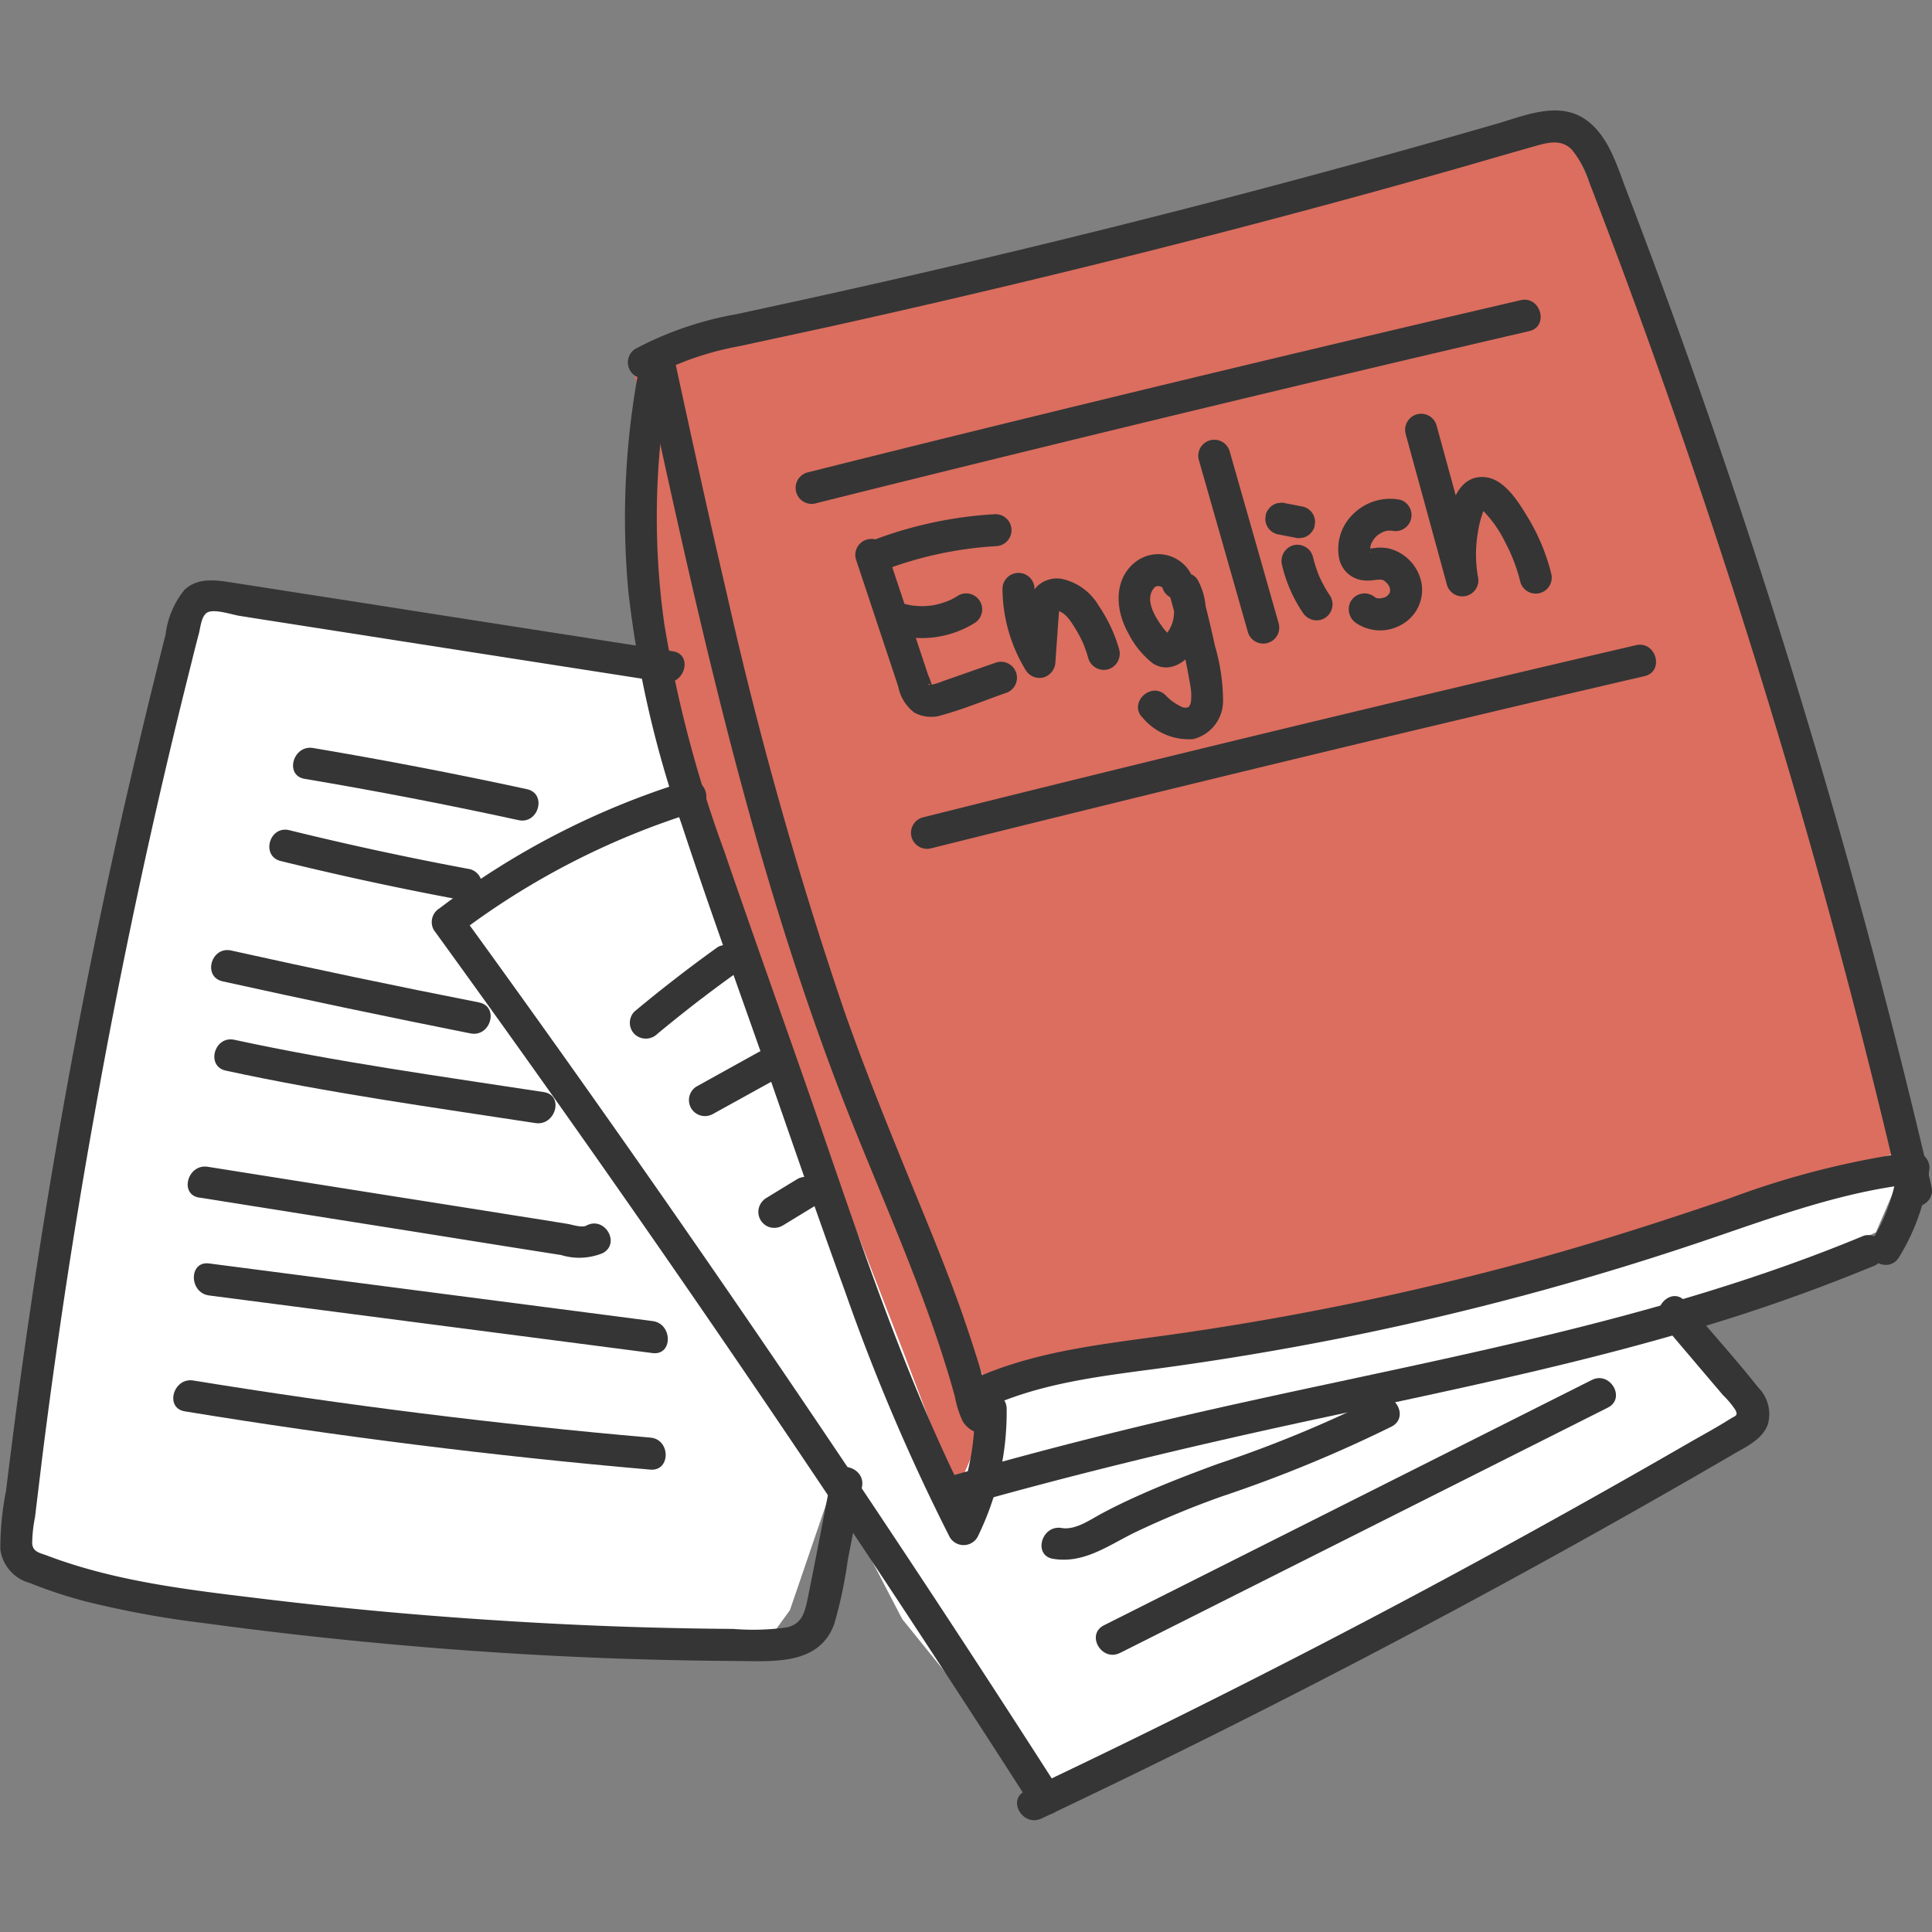 <svg xmlns="http://www.w3.org/2000/svg" xmlns:xlink="http://www.w3.org/1999/xlink" width="140" height="140" viewBox="0 0 140 140">
  <rect x="0" y="0" width="140" height="140" fill="#808080" stroke="none"/>
  <defs>
    <clipPath id="clip-path">
      <rect id="長方形_47499" data-name="長方形 47499" width="140" height="140" transform="translate(278 8056)" fill="#fff"/>
    </clipPath>
  </defs>
  <g id="_022" data-name="022" transform="translate(-278 -8056)" clip-path="url(#clip-path)">
    <g id="グループ_69808" data-name="グループ 69808" transform="translate(-0.178 -11.633)">
      <g id="グループ_69672" data-name="グループ 69672">
        <path id="パス_141597" data-name="パス 141597" d="M68.425,1.379,34.437,10.643l-23.13,4.795-5.05,2.544,8.1,33.075,8.932,24.754L30.81,93.885l20.64-5.3,20.679-3.65,16.8-5.328,9.968-3.356L92.066,50.037,82.252,19.266,73.707.157Z" transform="translate(317.864 8076.691)" fill="#db6e5f"/>
        <path id="パス_141598" data-name="パス 141598" d="M45.633,13.667v8.808L13.181,17.7,7.825,38.259l-4.7,25.5L.166,86.152,3.927,88.8l21.632,3.387,14.931,1.052,13.92.263,1.717-2.366,3.092-9.04,5.045,9.69,10.759,13.309,24-13.185,27.217-14.794-4.688-7.169,13.267-6.187,2.652-6.14-28.592,9.311-24.216,5.05L70.571,75.24,61.164,52.813,52.821,26.582,46.781,2.926Z" transform="translate(279.293 8093.172)" fill="#fff"/>
        <path id="パス_141599" data-name="パス 141599" d="M7.759,25.076,16.822,51.4,25.1,72.737l3.782,9.984,2.637-6.14L21.7,52.112,12.02,22.369,6.63,2.727,6.15,15.007Z" transform="translate(318.598 8093.006)" fill="#db6e5f"/>
        <path id="パス_141600" data-name="パス 141600" d="M6.179,3.634c2.521,11.623,5.05,23.254,8.313,34.7,1.616,5.645,3.418,11.252,5.475,16.75C22,60.529,24.4,65.826,26.425,71.262c.588,1.585,1.145,3.171,1.647,4.779.255.8.495,1.616.719,2.428a7.433,7.433,0,0,0,.557,1.779c.619,1.1,2.343,1.384,2.823,0,.333-.974-.479-2.351-1.639-1.871-1.361.557-.766,2.807.619,2.235l.1-.039c-.294-.046-.6-.085-.889-.124.325-.456.657-.913.99-1.369l-.139-.526-.232-.874c-.178-.642-.363-1.276-.565-1.91C30.028,74.51,29.6,73.25,29.162,72c-.858-2.382-1.8-4.733-2.761-7.076-1.957-4.787-3.929-9.551-5.638-14.43a294.242,294.242,0,0,1-8.507-30.237C10.912,14.523,9.666,8.769,8.414,3.016c-.317-1.454-2.552-.843-2.235.619" transform="translate(318.576 8090.344)" fill="#353535"/>
        <path id="パス_141601" data-name="パス 141601" d="M7.243,2.99A58.12,58.12,0,0,0,6.238,20.421,77.608,77.608,0,0,0,10.1,37.241c1.856,5.645,3.882,11.237,5.854,16.843,1.987,5.684,3.936,11.391,6,17.044a145.422,145.422,0,0,0,7.571,17.756,1.166,1.166,0,0,0,2,0,20.451,20.451,0,0,0,2.119-9.357,1.161,1.161,0,0,0-2.32,0,17.868,17.868,0,0,1-1.8,8.19h2c-5.321-10.193-8.785-21.251-12.574-32.07-1.933-5.522-3.9-11.035-5.8-16.565A90.173,90.173,0,0,1,8.829,22.656,55.311,55.311,0,0,1,9.471,3.608c.317-1.462-1.933-2.08-2.227-.619" transform="translate(317.48 8090.146)" fill="#353535"/>
        <path id="パス_141617" data-name="パス 141617" d="M11.033,28.747c3.952-1.957,8.391-2.482,12.706-3.055q6.728-.9,13.379-2.219A210.493,210.493,0,0,0,63.96,16.25c4.795-1.632,9.628-3.41,14.7-3.967l-1.16-1.16a12.759,12.759,0,0,1-1.895,5.321c-.8,1.268,1.214,2.436,2,1.168a15.406,15.406,0,0,0,2.212-6.488,1.163,1.163,0,0,0-1.16-1.16,62.106,62.106,0,0,0-13.286,3.356c-4.454,1.516-8.924,2.97-13.456,4.238a208.387,208.387,0,0,1-27.6,5.73c-4.942.688-9.93,1.214-14.454,3.457-1.338.665-.17,2.668,1.168,2" transform="translate(338.178 8141.135)" fill="#353535"/>
        <path id="パス_141618" data-name="パス 141618" d="M10.565,30.445c8.746-2.49,17.578-4.578,26.471-6.481,8.561-1.833,17.137-3.6,25.551-6.032a130.78,130.78,0,0,0,14.059-4.88,1.2,1.2,0,0,0,.8-1.431,1.155,1.155,0,0,0-1.423-.8c-16.3,6.782-33.864,9.388-50.939,13.441q-7.621,1.8-15.142,3.952a1.16,1.16,0,0,0,.619,2.235" transform="translate(337.223 8146.353)" fill="#353535"/>
        <path id="パス_141602" data-name="パス 141602" d="M7.923,19.293A22,22,0,0,1,14.4,17.066c2.428-.534,4.864-1.044,7.293-1.585q7.192-1.6,14.369-3.333,14.523-3.5,28.907-7.555c2.359-.665,4.71-1.361,7.068-2.026.936-.263,1.864-.487,2.606.278a7.155,7.155,0,0,1,1.284,2.421q2.645,6.844,5.089,13.742,4.872,13.723,9.017,27.685,4.7,15.822,8.437,31.915c.34,1.454,2.575.835,2.235-.619A552.464,552.464,0,0,0,83.8,19.966Q81.285,12.8,78.559,5.69c-.673-1.763-1.276-3.859-2.892-5.011-2-1.415-4.5-.271-6.6.325Q54.361,5.249,39.483,8.923q-8.445,2.088-16.936,3.99c-2.807.634-5.622,1.237-8.429,1.848A24.732,24.732,0,0,0,6.755,17.29a1.16,1.16,0,0,0,1.168,2" transform="translate(317.438 8075.637)" fill="#353535"/>
        <path id="パス_141603" data-name="パス 141603" d="M9.694,7.974a27.473,27.473,0,0,1,8.251-1.8,1.16,1.16,0,0,0,0-2.32,29.513,29.513,0,0,0-8.87,1.887,1.2,1.2,0,0,0-.812,1.423,1.171,1.171,0,0,0,1.431.812" transform="translate(332.371 8101.037)" fill="#353535"/>
        <path id="パス_141604" data-name="パス 141604" d="M8.216,5.565l3.062,9.21a3.141,3.141,0,0,0,1.168,1.9,2.58,2.58,0,0,0,2.073.162c1.531-.425,3.024-1.044,4.516-1.57a1.159,1.159,0,1,0-.619-2.235c-1.315.456-2.622.92-3.936,1.377a4.131,4.131,0,0,1-.8.247l-.2.008c.031-.3.294.4.255.093a4.468,4.468,0,0,0-.286-.8c-.108-.333-.217-.657-.325-.982q-1.334-4.014-2.676-8.035a1.159,1.159,0,1,0-2.235.619" transform="translate(331.986 8102.596)" fill="#353535"/>
        <path id="パス_141605" data-name="パス 141605" d="M9.3,7.663a7.278,7.278,0,0,0,5.56-.9,1.161,1.161,0,0,0-1.175-2,6,6,0,0,1-.534.309l-.247.108c-.077.039-.046.023.1-.039l-.139.054a6.267,6.267,0,0,1-1.114.309l-.155.023c.178-.023.209-.031.077-.015l-.232.023a5.371,5.371,0,0,1-.611.015l-.541-.046c.186.031.209.031.077.015l-.147-.031c-.1-.015-.2-.039-.3-.062A1.16,1.16,0,1,0,9.3,7.663" transform="translate(333.963 8106.004)" fill="#353535"/>
        <path id="パス_141606" data-name="パス 141606" d="M9.568,5.575a11.437,11.437,0,0,0,1.678,5.877,1.17,1.17,0,0,0,1.307.534,1.213,1.213,0,0,0,.851-1.121l.209-2.977c.023-.232.039-.472.054-.7.008-.085.008-.062-.008.077l.039-.178L13.721,7c-.062.131-.07.147-.008.031-.085.093-.1.116-.046.054s.031-.039-.093.054c.209-.116-.24.046-.015-.008.24-.046-.247.015-.015.008.124.008.1,0-.085-.015l.116.023c.039.015.278.124.131.039-.162-.085.139.085.162.1l.224.147c-.162-.108-.046-.031.031.046a1.453,1.453,0,0,1,.186.193c.07.07.155.193.046.039.139.193.271.379.394.58a9.6,9.6,0,0,1,.642,1.175c.008.015.131.333.046.116.039.1.085.2.116.3.093.232.162.472.232.711a1.178,1.178,0,0,0,1.431.812,1.19,1.19,0,0,0,.812-1.431A10.908,10.908,0,0,0,16.544,6.8a4.094,4.094,0,0,0-2.7-1.957,2.085,2.085,0,0,0-1.794.572,2.813,2.813,0,0,0-.7,1.81c-.116,1.206-.178,2.428-.263,3.635l2.165-.58A10.857,10.857,0,0,1,12.623,9.1l-.07-.147q.07.162,0-.023l-.116-.3c-.07-.2-.139-.4-.193-.611a10.2,10.2,0,0,1-.278-1.261c-.046-.271.008.147-.015-.116l-.031-.317c-.023-.247-.031-.5-.031-.75a1.16,1.16,0,0,0-2.32,0" transform="translate(341.254 8104.733)" fill="#353535"/>
        <path id="パス_141610" data-name="パス 141610" d="M16.087,6.044a2.688,2.688,0,0,0-4.246-1.206c-1.57,1.276-1.377,3.526-.464,5.119a6.456,6.456,0,0,0,1.779,2.189c1.106.7,2.235.031,2.923-.889a4.865,4.865,0,0,0,.379-5.065c-.588-1.191-2.467-.356-2.119.9a59.628,59.628,0,0,1,1.547,6.751,4.029,4.029,0,0,1,.039.982.746.746,0,0,1-.186.487.631.631,0,0,1-.565-.054,3.653,3.653,0,0,1-1.1-.812c-1.083-1.029-2.722.611-1.647,1.647a4.382,4.382,0,0,0,3.65,1.539,2.849,2.849,0,0,0,2.165-2.807,14.34,14.34,0,0,0-.588-3.952q-.476-2.216-1.083-4.4c-.7.3-1.407.6-2.119.9a2.476,2.476,0,0,1-.008,2.142,2.275,2.275,0,0,1-.286.456l-.108.116c-.162.124-.162.147-.008.085a.209.209,0,0,1,.255.008c.155.077.186.077.085-.008a3.719,3.719,0,0,0-.4-.487c-.178-.24-.356-.487-.51-.742-.379-.619-.758-1.5-.309-2.158.17-.247.255-.263.495-.232.193.031-.131-.039.054.023.108.031-.054-.008.116.046-.085-.023-.023-.015.039.039-.046-.039-.093-.247-.015.008a1.16,1.16,0,0,0,2.235-.619" transform="translate(348.563 8103.561)" fill="#353535"/>
        <path id="パス_141611" data-name="パス 141611" d="M11.48,4.581q1.786,6.252,3.565,12.513a1.16,1.16,0,0,0,2.235-.619q-1.775-6.252-3.565-12.513a1.16,1.16,0,0,0-2.235.619" transform="translate(353.563 8096.356)" fill="#353535"/>
        <path id="パス_141612" data-name="パス 141612" d="M12.92,6.02c.425.085.858.17,1.284.247a.863.863,0,0,0,.464.023.87.87,0,0,0,.433-.139.911.911,0,0,0,.325-.294.973.973,0,0,0,.209-.394c.008-.108.023-.209.039-.309a1.191,1.191,0,0,0-.155-.588,1.171,1.171,0,0,0-.7-.534c-.425-.085-.858-.17-1.284-.247a.863.863,0,0,0-.464-.023.87.87,0,0,0-.433.139.911.911,0,0,0-.325.294.973.973,0,0,0-.209.394l-.039.309a1.191,1.191,0,0,0,.155.588,1.171,1.171,0,0,0,.7.534" transform="translate(357.801 8100.32)" fill="#353535"/>
        <path id="パス_141613" data-name="パス 141613" d="M12.258,5.619a10.366,10.366,0,0,0,1.5,3.441,1.22,1.22,0,0,0,.7.526,1.15,1.15,0,0,0,.889-.116,1.171,1.171,0,0,0,.418-1.585,9.362,9.362,0,0,1-.882-1.616L15,6.547A10.027,10.027,0,0,1,14.493,5a1.172,1.172,0,0,0-1.423-.812,1.19,1.19,0,0,0-.812,1.431" transform="translate(358.82 8102.958)" fill="#353535"/>
        <path id="パス_141619" data-name="パス 141619" d="M17.276,3.779A3.79,3.79,0,0,0,13.9,4.784,3.507,3.507,0,0,0,12.875,8.14a2.008,2.008,0,0,0,1.717,1.477,3.465,3.465,0,0,0,.9-.031,2.868,2.868,0,0,1,.363-.023l.131.008c-.263,0-.054,0,.046.023.023.008.147.07.015.008s.023.023.062.039l.108.07c-.178-.085-.093-.085-.031-.015.062.054.286.309.124.093a2.848,2.848,0,0,1,.186.3c.046.077.031.155-.008-.039l.039.131c0,.039.07.217.015.054-.046-.147,0,.008,0,.07v.131c0,.209-.008-.008.008-.054l-.046.178c.023-.008.116-.217.023-.062l-.085.139c-.108.193.108-.077.015-.015a.82.82,0,0,0-.116.116c-.07.093.224-.131.023-.015-.07.039-.224.17-.286.162.046.008.209-.07.054-.031l-.2.054-.116.023c.008.015.255-.008.039-.008h-.17c-.263,0,.039.008.039.008a1.1,1.1,0,0,1-.309-.085c.039.046.186.1.062.008l-.2-.131a1.157,1.157,0,0,0-1.585.418,1.205,1.205,0,0,0,.41,1.585,3.113,3.113,0,0,0,3.233.124,2.88,2.88,0,0,0,1.477-3.07,3.2,3.2,0,0,0-2.335-2.467,3.126,3.126,0,0,0-.928-.054c-.124.015-.24.039-.379.046l-.209.015c-.2.031.054.046-.046.015-.131-.054.046.023.046.023a.557.557,0,0,1,.147.155c.124.17,0,.093.008.008,0-.015-.023-.263-.008.023a2.277,2.277,0,0,1,0-.325c-.015-.17-.054.193-.015.031a2.213,2.213,0,0,0,.054-.217l.07-.17c-.039.085-.07.139,0,.023a.633.633,0,0,1,.093-.155c.008-.031.162-.24.054-.116-.093.124.039-.031.062-.054a1.118,1.118,0,0,1,.162-.17l.139-.116c-.07.062-.108.077-.015.015.124-.077.24-.139.363-.2.147-.077-.178.046-.023.008.077-.015.147-.046.224-.062L16.448,6c-.085.023-.178.015-.031.015H16.6c.24-.015-.2-.046.054,0a1.161,1.161,0,0,0,.626-2.235" transform="translate(362.367 8100.07)" fill="#353535"/>
        <path id="パス_141620" data-name="パス 141620" d="M13.459,4.337q1.5,5.464,2.993,10.935a1.162,1.162,0,0,0,2.243-.611,9.508,9.508,0,0,1,0-3.14,7.7,7.7,0,0,1,.394-1.547c.023-.07.093-.178.062-.209l-.224.008c-.085-.023-.077-.015.015.031a.246.246,0,0,1,.116.1A8.7,8.7,0,0,1,20.7,12.248a12.314,12.314,0,0,1,1.083,2.861,1.159,1.159,0,0,0,2.235-.611,14.624,14.624,0,0,0-1.639-3.99c-.688-1.145-1.74-2.931-3.233-3.024-1.678-.1-2.289,1.578-2.583,2.923a12.715,12.715,0,0,0-.108,4.864c.75-.2,1.493-.41,2.243-.611q-1.5-5.475-3-10.943a1.16,1.16,0,0,0-2.235.619" transform="translate(366.571 8094.719)" fill="#353535"/>
        <path id="パス_141607" data-name="パス 141607" d="M10.3,19.864q20.056-5.011,40.167-9.775Q56.239,8.72,62.016,7.382c1.454-.34.835-2.575-.619-2.243Q41.271,9.826,21.192,14.767q-5.754,1.415-11.515,2.861a1.16,1.16,0,0,0,.619,2.235" transform="translate(335.335 8109.246)" fill="#353535"/>
        <path id="パス_141608" data-name="パス 141608" d="M9.111,16.532Q29.167,11.52,49.278,6.757,55.054,5.388,60.831,4.05c1.454-.34.835-2.575-.619-2.243Q40.086,6.494,20.007,11.435,14.253,12.85,8.492,14.3a1.16,1.16,0,0,0,.619,2.235" transform="translate(328.16 8087.578)" fill="#353535"/>
        <path id="パス_141614" data-name="パス 141614" d="M22.646,6.614a57.307,57.307,0,0,0-17.9,9.21,1.166,1.166,0,0,0-.418,1.585Q21.969,41.723,38.5,66.818q4.64,7.053,9.2,14.167c.8,1.253,2.807.093,2-1.168Q33.5,54.518,16.165,29.976q-4.872-6.9-9.837-13.734l-.418,1.585A55.592,55.592,0,0,1,23.264,8.849c1.423-.441.812-2.676-.619-2.235" transform="translate(305.291 8117.623)" fill="#353535"/>
        <path id="パス_141621" data-name="パス 141621" d="M11.613,49.248Q37.226,37.126,61.741,22.854c.936-.549,2.119-1.067,2.513-2.173a2.728,2.728,0,0,0-.688-2.66c-1.694-2.134-3.534-4.168-5.3-6.249-.967-1.137-2.6.51-1.639,1.639Q58.821,16,61.014,18.578a6.006,6.006,0,0,1,.9,1.083c.193.41-.008.387-.387.626-.99.626-2.042,1.191-3.062,1.779q-5.649,3.26-11.36,6.411Q35.6,34.833,23.847,40.718q-6.658,3.341-13.4,6.527c-1.353.642-.178,2.637,1.168,2" transform="translate(342.029 8150.164)" fill="#353535"/>
        <path id="パス_141622" data-name="パス 141622" d="M7.99,14.447c.928-.773,1.871-1.523,2.823-2.266.147-.116-.116.093.031-.023l.178-.139c.116-.085.232-.178.356-.263.232-.186.472-.363.711-.541.487-.363.982-.727,1.477-1.083a1.159,1.159,0,0,0-1.168-2q-3.109,2.227-6.047,4.679a1.16,1.16,0,0,0,0,1.639,1.189,1.189,0,0,0,1.639,0" transform="translate(317.807 8128.118)" fill="#353535"/>
        <path id="パス_141623" data-name="パス 141623" d="M8.312,13.62l4.524-2.5a1.178,1.178,0,0,0,.418-1.593,1.193,1.193,0,0,0-1.585-.418L7.144,11.617a1.159,1.159,0,0,0,1.168,2" transform="translate(321.492 8134.757)" fill="#353535"/>
        <path id="パス_141624" data-name="パス 141624" d="M8.977,13.706c.75-.456,1.508-.92,2.258-1.377a1.2,1.2,0,0,0,.534-.7,1.185,1.185,0,0,0-.116-.889,1.171,1.171,0,0,0-.7-.534,1.189,1.189,0,0,0-.889.116c-.758.456-1.508.92-2.258,1.377a1.2,1.2,0,0,0-.534.7,1.16,1.16,0,0,0,.8,1.423,1.209,1.209,0,0,0,.9-.116" transform="translate(325.901 8142.746)" fill="#353535"/>
        <path id="パス_141625" data-name="パス 141625" d="M10.807,24.028c2.243.379,4.045-1,5.97-1.933A66.274,66.274,0,0,1,23,19.519a98.668,98.668,0,0,0,12.35-5.081c1.315-.7.139-2.714-1.175-2a89.822,89.822,0,0,1-11.469,4.725c-1.871.688-3.727,1.4-5.553,2.212-.936.418-1.871.858-2.776,1.346-.858.449-1.926,1.245-2.954,1.075-1.462-.247-2.088,1.987-.619,2.235" transform="translate(343.684 8156.562)" fill="#353535"/>
        <path id="パス_141626" data-name="パス 141626" d="M12.271,32.075Q29.938,23.19,47.613,14.3c1.338-.673.162-2.676-1.168-2L11.1,30.073c-1.338.673-.162,2.676,1.168,2" transform="translate(347.075 8155.334)" fill="#353535"/>
        <path id="パス_141609" data-name="パス 141609" d="M48.775,9.824Q39.646,8.4,30.525,6.978q-4.559-.719-9.118-1.423-2.285-.36-4.563-.711c-1.191-.186-2.475-.387-3.457.5A6.334,6.334,0,0,0,12,8.6c-.371,1.462-.727,2.923-1.09,4.385q-1.067,4.385-2.073,8.793Q6.849,30.6,5.2,39.481T2.228,57.306Q1.567,61.738,1,66.184q-.29,2.25-.565,4.485a21.721,21.721,0,0,0-.41,4.23,2.919,2.919,0,0,0,2.142,2.436A33.633,33.633,0,0,0,6.25,78.681a70.216,70.216,0,0,0,8.483,1.554q9.048,1.23,18.158,1.918,10.289.777,20.617.835c2.591.023,5.87.286,6.945-2.683a32.228,32.228,0,0,0,.982-4.632c.34-1.763.688-3.526,1.029-5.3.286-1.454-1.949-2.08-2.235-.611-.565,2.892-1.106,5.8-1.7,8.692-.209,1.021-.418,1.856-1.523,2.1a17.534,17.534,0,0,1-3.874.108q-8.41-.058-16.812-.6Q27.744,79.528,19.2,78.5c-5.3-.642-10.726-1.237-15.753-3.14-.557-.209-1.059-.263-1.114-.889a10.189,10.189,0,0,1,.209-1.926c.162-1.377.333-2.745.495-4.114Q3.578,64.1,4.2,59.781q1.172-8.2,2.637-16.348,2.935-16.5,7.03-32.751c.178-.735.363-1.462.557-2.189.1-.41.178-1.237.588-1.477.51-.3,1.81.155,2.366.24.75.116,1.508.24,2.266.356l9.5,1.485q9.512,1.485,19.009,2.962c1.462.232,2.088-2,.619-2.235" transform="translate(278.177 8105.008)" fill="#353535"/>
        <path id="パス_141615" data-name="パス 141615" d="M3.639,8.335q7.784,1.311,15.5,2.993c1.454.317,2.08-1.918.619-2.243Q12.041,7.414,4.257,6.1C2.8,5.852,2.169,8.087,3.639,8.335" transform="translate(296.611 8115.736)" fill="#353535"/>
        <path id="パス_141616" data-name="パス 141616" d="M3.353,9.135q6.508,1.6,13.108,2.823a1.2,1.2,0,0,0,1.431-.8,1.177,1.177,0,0,0-.812-1.431Q10.479,8.5,3.971,6.9C2.518,6.545,1.9,8.779,3.353,9.135" transform="translate(295.171 8120.892)" fill="#353535"/>
        <path id="パス_141627" data-name="パス 141627" d="M2.811,10.279q8.967,1.984,17.965,3.774c1.462.286,2.088-1.949.626-2.243Q12.388,10.035,3.429,8.044c-1.454-.325-2.08,1.91-.619,2.235" transform="translate(291.499 8128.466)" fill="#353535"/>
        <path id="パス_141628" data-name="パス 141628" d="M2.841,11.13c7.416,1.609,14.941,2.653,22.434,3.8,1.462.224,2.088-2.011.619-2.243C18.4,11.54,10.868,10.5,3.459,8.895c-1.454-.317-2.08,1.918-.619,2.235" transform="translate(291.701 8134.085)" fill="#353535"/>
        <path id="パス_141629" data-name="パス 141629" d="M2.6,12.33q7.505,1.195,15.01,2.382l7.409,1.183,3.8.6a4.483,4.483,0,0,0,3.016-.139c1.315-.7.147-2.7-1.175-2-.348.186-1.044-.07-1.407-.124l-1.717-.278c-1.137-.178-2.274-.356-3.418-.541L17.081,12.3l-13.866-2.2c-1.462-.232-2.088,2-.619,2.235" transform="translate(290.02 8142.083)" fill="#353535"/>
        <path id="パス_141630" data-name="パス 141630" d="M2.919,13.333l32.14,4.176c1.477.186,1.462-2.134,0-2.32L2.919,11.013c-1.477-.193-1.462,2.127,0,2.32" transform="translate(290.409 8148.174)" fill="#353535"/>
        <path id="パス_141631" data-name="パス 141631" d="M2.462,14.371q16.774,2.749,33.733,4.222c1.485.124,1.477-2.2,0-2.32Q19.56,14.823,3.08,12.136c-1.462-.24-2.088,2-.619,2.235" transform="translate(289.11 8155.534)" fill="#353535"/>
        <rect id="長方形_47466" data-name="長方形 47466" width="139.999" height="123.9" transform="translate(278.178 8075.633)" fill="none"/>
      </g>
    </g>
  </g>
</svg>
